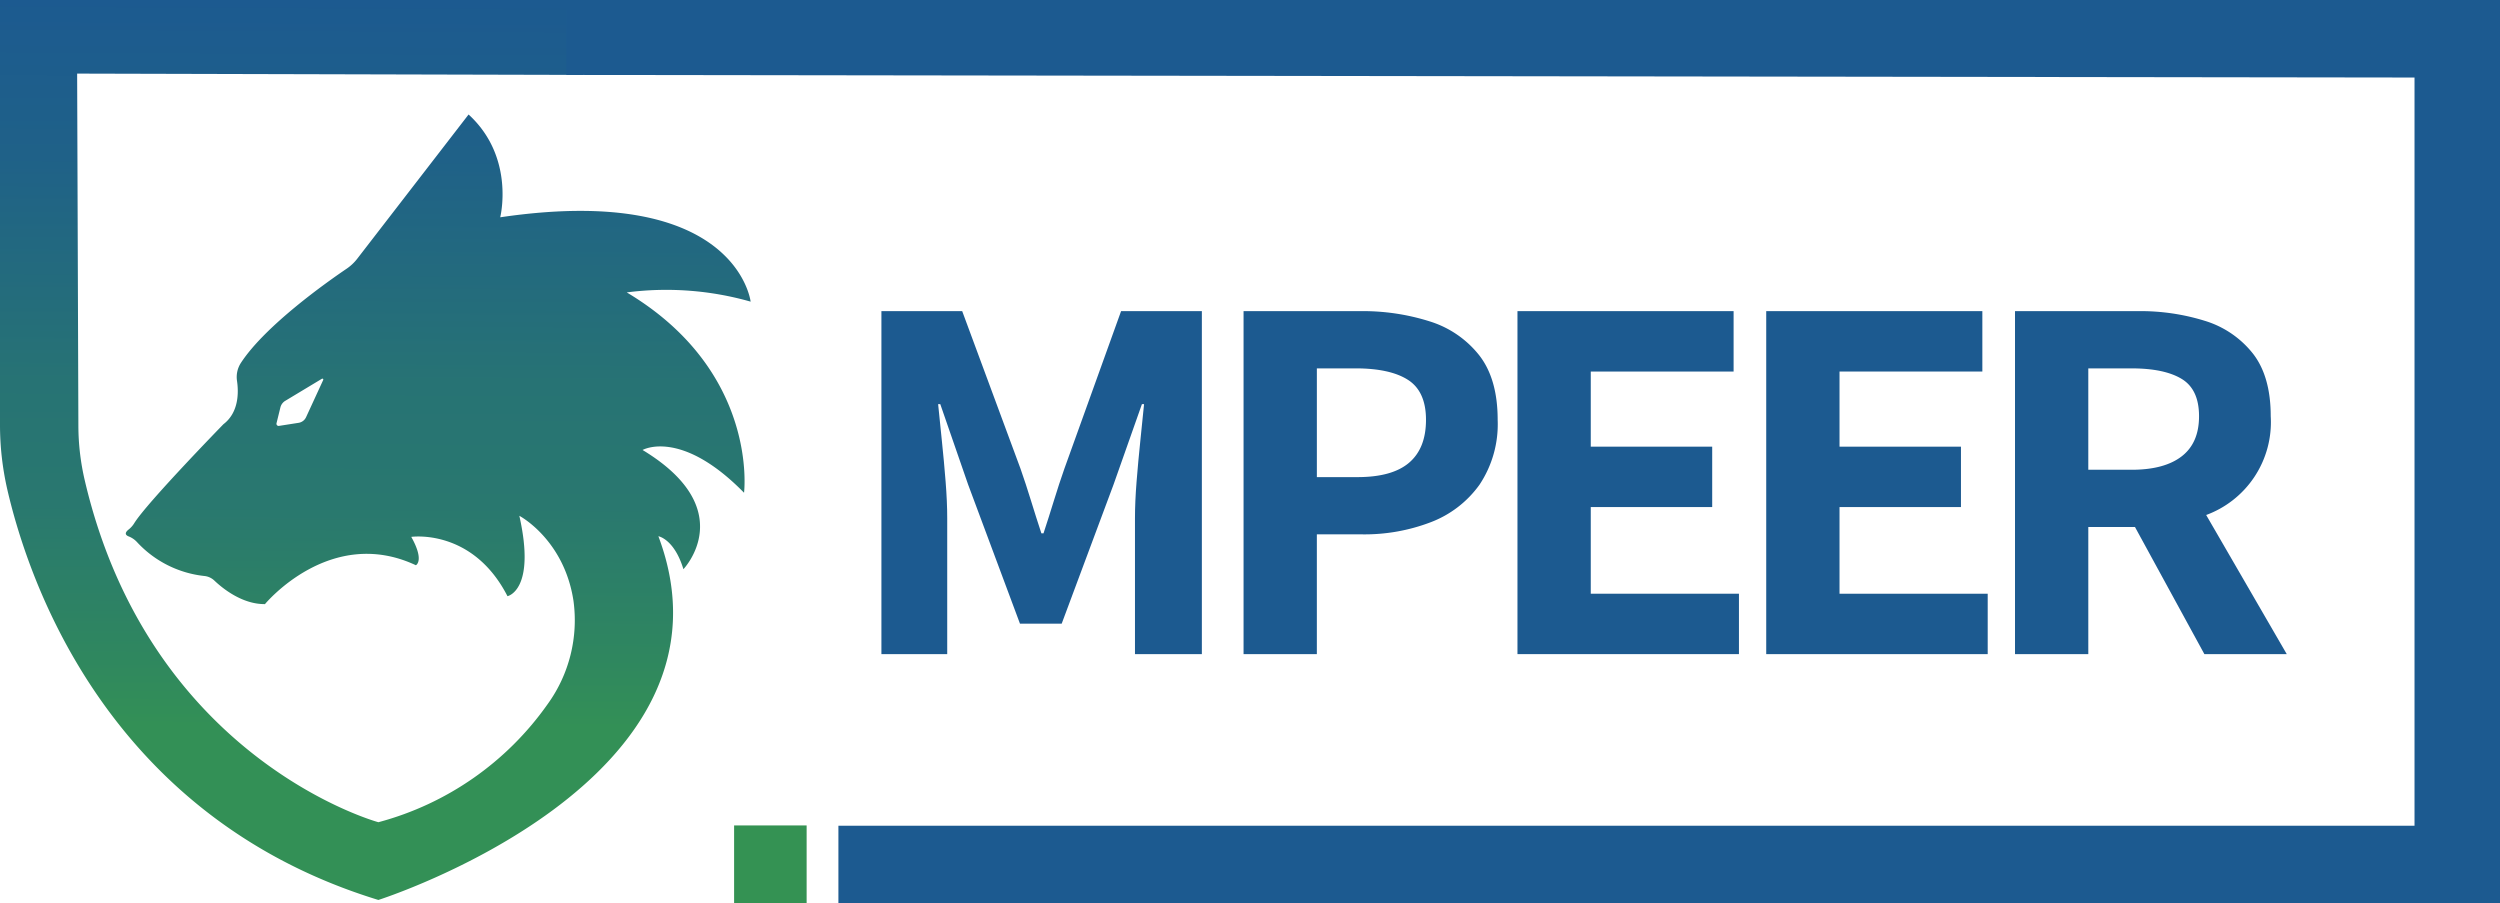 <svg xmlns="http://www.w3.org/2000/svg" xmlns:xlink="http://www.w3.org/1999/xlink" viewBox="0 0 414.391 149.719"><defs><linearGradient id="linear-gradient" x1="62.363" y1="-4.444" x2="61.622" y2="139.212" gradientUnits="userSpaceOnUse"><stop offset="0.028" stop-color="#1c5a90"/><stop offset="0.212" stop-color="#1f6188"/><stop offset="0.473" stop-color="#277374"/><stop offset="0.614" stop-color="#29786f"/><stop offset="0.79" stop-color="#2f875f"/><stop offset="0.869" stop-color="#339056"/></linearGradient></defs><g id="logo"><path d="M103.887,48.468A51.009,51.009,0,0,1,124.423,50s-2.294-19.771-41.509-13.982c0,0,2.513-9.94-5.243-17.04L59.216,42.884a7.633,7.633,0,0,1-1.76,1.657C54.23,46.727,44,53.942,39.948,60.127a4.292,4.292,0,0,0-.667,2.979c.279,1.85.352,5.224-2.244,7.209,0,0-12.745,13.072-14.8,16.433a3.949,3.949,0,0,1-.919,1.023c-.429.342-.785.821,0,1.138a3.722,3.722,0,0,1,1.361.913,17.783,17.783,0,0,0,11.234,5.657,2.809,2.809,0,0,1,1.638.773c1.373,1.3,4.623,3.924,8.37,3.883,0,0,10.814-13.108,25.014-6.444,0,0,1.474-.71-.765-4.7,0,0,10.159-1.475,15.948,9.83,0,0,4.752-.928,1.966-13.326,0,0,7.414,3.9,8.97,14.075a23.725,23.725,0,0,1-4.281,17.146,50.1,50.1,0,0,1-28.052,19.572S24.881,126.016,14.044,79.6a40.066,40.066,0,0,1-1.052-8.982L12.787,12.2l83.891.219V0H0V70.312A48.053,48.053,0,0,0,1.2,81.088C4.775,96.6,18.028,135.482,62.719,149.174c0,0,61.7-19.655,46.411-60.29,0,0,2.622.437,4.151,5.462,0,0,9.5-9.916-6.772-19.759,0,0,6.335-3.617,16.821,7.088C123.33,81.675,125.843,61.576,103.887,48.468ZM53.577,62.977l-2.846,6.177a1.636,1.636,0,0,1-1.235.932l-3.262.51a.358.358,0,0,1-.4-.44l.643-2.622a1.768,1.768,0,0,1,.806-1.094l6.078-3.659A.154.154,0,0,1,53.577,62.977Z" style="fill:url(#linear-gradient)"/><path d="M146.1,108.425V51.573h13.39l9.666,26.119q.885,2.526,1.728,5.267t1.73,5.442h.354q.887-2.7,1.73-5.442t1.728-5.267l9.4-26.119h13.389v56.852H188.129V85.876q0-2.7.266-6.051t.621-6.747q.354-3.4.62-6.094h-.354l-4.7,13.32-8.6,23.071h-6.916l-8.6-23.071-4.611-13.32H155.5q.264,2.7.621,6.094t.62,6.747q.267,3.353.266,6.051v22.549Z" style="fill:#1c5a90"/><path d="M206.128,108.425V51.573H225.46a36.656,36.656,0,0,1,11.528,1.7,16.793,16.793,0,0,1,8.2,5.615q3.06,3.919,3.06,10.709a18.069,18.069,0,0,1-3.015,10.753,17.633,17.633,0,0,1-8.114,6.224,30.671,30.671,0,0,1-11.306,2h-7.537v19.851Zm12.15-29.34h6.739q5.763,0,8.557-2.394t2.793-7.1q0-4.7-2.97-6.616t-8.735-1.916h-6.384Z" style="fill:#1c5a90"/><path d="M251.53,108.425V51.573h35.825V61.586H263.679v12.45h20.129V84.048H263.679V98.412h24.563v10.013Z" style="fill:#1c5a90"/><path d="M292.763,108.425V51.573h35.825V61.586H304.913v12.45h20.129V84.048H304.913V98.412h24.562v10.013Z" style="fill:#1c5a90"/><path d="M334,108.425V51.573h20.395a35.839,35.839,0,0,1,11.085,1.611,16.141,16.141,0,0,1,7.937,5.4q2.969,3.788,2.97,10.4a16.4,16.4,0,0,1-10.907,16.455,30.588,30.588,0,0,1-11.085,1.915h-8.246v21.069Zm12.149-30.559h7.183q5.406,0,8.291-2.22t2.881-6.66q0-4.44-2.881-6.182t-8.291-1.741h-7.183Zm19.242,30.559-13.213-24.2,8.513-7.487,18.356,31.69Z" style="fill:#1c5a90"/><polygon points="93.87 0 414.391 0 414.391 149.719 138.971 149.719 138.971 136.868 400.222 136.868 400.222 12.851 93.87 12.422 93.87 0" style="fill:#1c5a90"/><rect x="121.683" y="136.821" width="12.021" height="12.898" style="fill:#349253"/></g></svg>